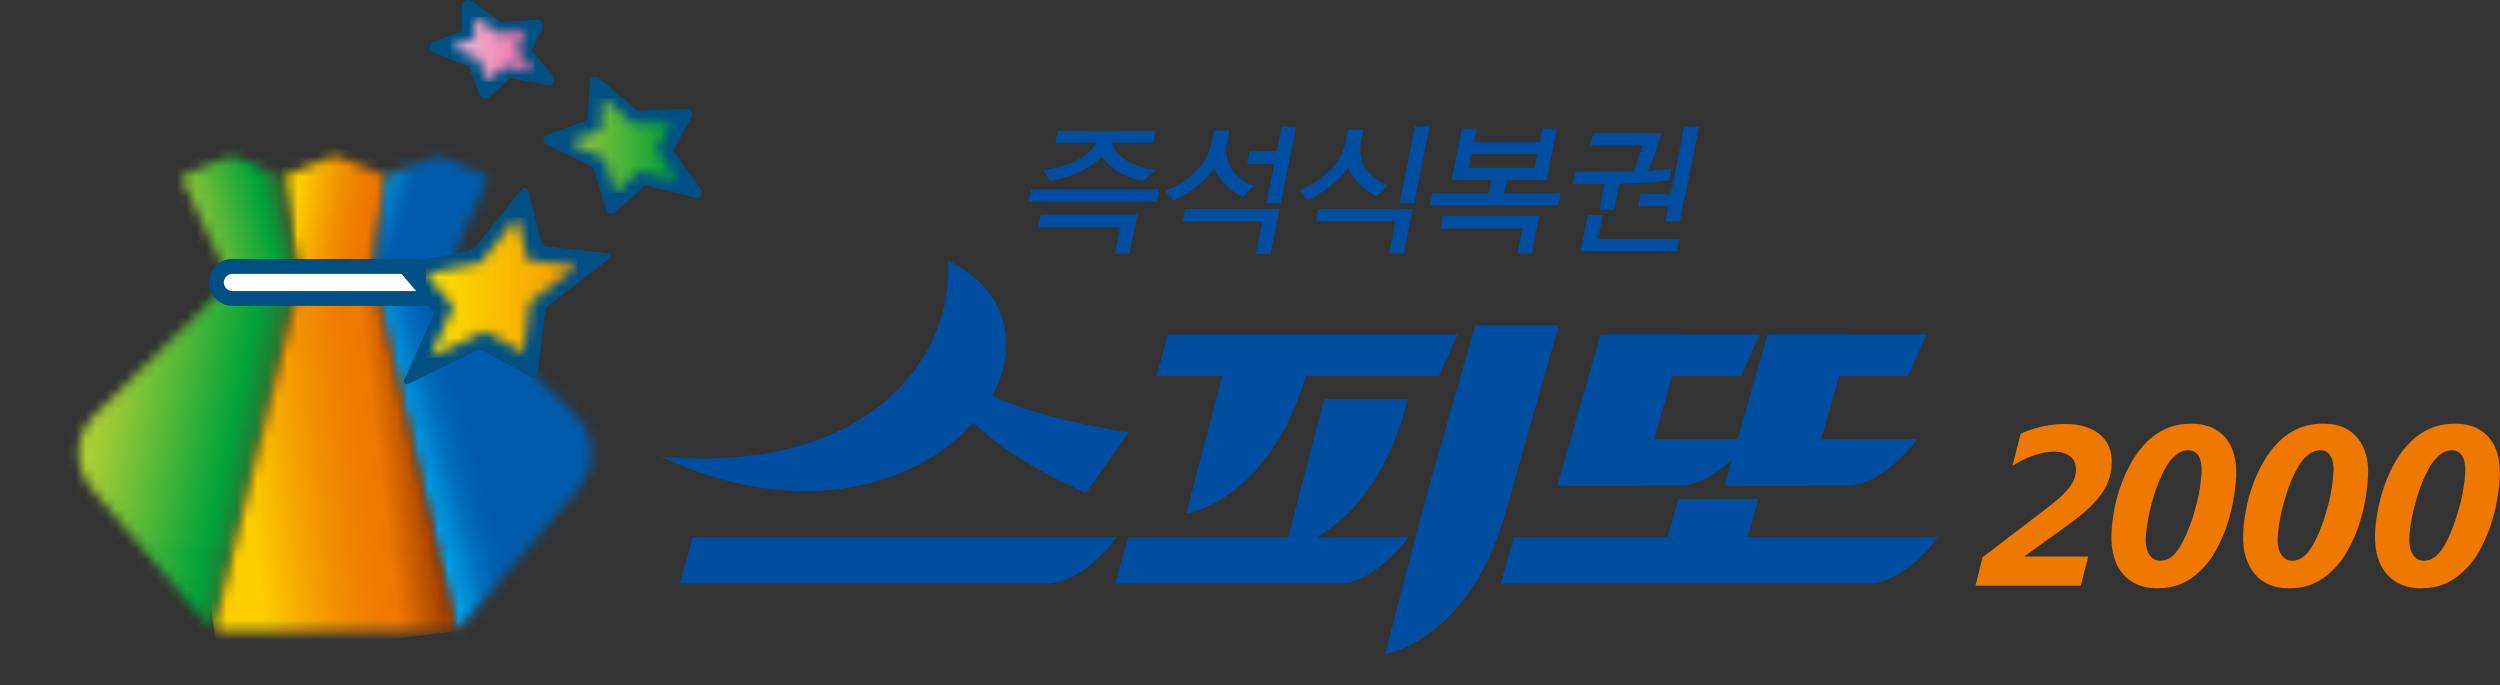 <svg width="248" height="68" viewBox="0 0 248 68" fill="none" xmlns="http://www.w3.org/2000/svg">
<rect x="0" y="0" width="248" height="68" fill="#333333" stroke="none"/>
<mask id="mask0_16_289" style="mask-type:luminance" maskUnits="userSpaceOnUse" x="28" y="15" width="11" height="13">
<path d="M32.759 15.62L30.698 16.451L28.626 17.281L28.145 17.485L29.599 27.833H37.099L38.358 17.485L37.877 17.292L35.805 16.451L33.744 15.62C33.606 15.564 33.435 15.53 33.251 15.53C33.068 15.53 32.896 15.564 32.77 15.62" fill="white"/>
</mask>
<g mask="url(#mask0_16_289)">
<path d="M28.452 13.809L26.036 27.473L38.047 29.568L40.463 15.904L28.452 13.809Z" fill="url(#paint0_linear_16_289)"/>
</g>
<mask id="mask1_16_289" style="mask-type:luminance" maskUnits="userSpaceOnUse" x="18" y="15" width="12" height="13">
<path d="M22.557 15.628L20.484 16.458L18.412 17.3C18.149 17.402 18.023 17.698 18.149 17.959L22.809 27.852H29.576L28.122 17.505L27.641 17.3L25.568 16.47L23.496 15.64C23.358 15.583 23.187 15.549 23.015 15.549C22.843 15.549 22.66 15.583 22.534 15.64" fill="white"/>
</mask>
<g mask="url(#mask1_16_289)">
<path d="M29.038 13.099L15.394 16.127L18.581 30.288L32.225 27.259L29.038 13.099Z" fill="url(#paint1_linear_16_289)"/>
</g>
<mask id="mask2_16_289" style="mask-type:luminance" maskUnits="userSpaceOnUse" x="37" y="15" width="12" height="13">
<path d="M42.961 15.622L40.9 16.453L38.828 17.283L38.347 17.487L37.087 27.835H43.854L48.331 17.953C48.446 17.692 48.331 17.385 48.068 17.271L45.995 16.441L43.935 15.611C43.797 15.554 43.625 15.52 43.442 15.52C43.259 15.52 43.087 15.554 42.961 15.611" fill="white"/>
</mask>
<g mask="url(#mask2_16_289)">
<path d="M38.195 12.201L33.426 26.648L47.354 31.182L52.123 16.735L38.195 12.201Z" fill="url(#paint2_linear_16_289)"/>
</g>
<mask id="mask3_16_289" style="mask-type:luminance" maskUnits="userSpaceOnUse" x="7" y="28" width="23" height="35">
<path d="M22.648 28.175L9.526 41.047C6.973 43.492 7.454 46.801 9.526 48.996L20.496 61.823C20.668 62.027 20.942 62.221 21.24 62.357L29.587 28.573V28.175H22.637H22.648Z" fill="white"/>
</mask>
<g mask="url(#mask3_16_289)">
<path d="M7.938 23.644L0.002 60.913L28.624 66.924L36.56 29.655L7.938 23.644Z" fill="url(#paint3_linear_16_289)"/>
</g>
<mask id="mask4_16_289" style="mask-type:luminance" maskUnits="userSpaceOnUse" x="37" y="28" width="22" height="35">
<path d="M37.167 28.175L45.24 62.357C45.538 62.221 45.801 62.027 45.984 61.823L56.965 48.996C59.015 46.801 59.507 43.492 56.965 41.047L43.832 28.175H37.167Z" fill="white"/>
</mask>
<g mask="url(#mask4_16_289)">
<path d="M57.97 22.53L28.423 30.547L38.725 67.996L68.271 59.98L57.97 22.53Z" fill="url(#paint4_linear_16_289)"/>
</g>
<mask id="mask5_16_289" style="mask-type:luminance" maskUnits="userSpaceOnUse" x="21" y="28" width="25" height="35">
<path d="M29.691 28.175L21.252 62.357C21.572 62.516 21.927 62.607 22.236 62.607H44.278C44.576 62.607 44.942 62.505 45.263 62.357L37.19 28.175H29.702H29.691Z" fill="white"/>
</mask>
<g mask="url(#mask5_16_289)">
<path d="M44.884 25.276L17.031 28.688L21.603 65.513L49.457 62.102L44.884 25.276Z" fill="url(#paint5_linear_16_289)"/>
</g>
<path d="M47.289 26.43H23.061C22.179 26.43 21.469 27.146 21.469 28.022C21.469 28.897 22.179 29.613 23.061 29.613H47.289" fill="white"/>
<path d="M47.289 30.341H23.061C21.778 30.341 20.725 29.294 20.725 28.009C20.725 26.724 21.778 25.69 23.061 25.69H47.289V27.168H23.061C22.591 27.168 22.202 27.555 22.202 28.009C22.202 28.464 22.58 28.874 23.061 28.874H47.289V30.341Z" fill="#005083"/>
<mask id="mask6_16_289" style="mask-type:luminance" maskUnits="userSpaceOnUse" x="14" y="54" width="10" height="2">
<path d="M14.427 54.728L14.805 55.172H23.004L23.13 54.728H14.427Z" fill="white"/>
</mask>
<g mask="url(#mask6_16_289)">
<path d="M14.794 52.974L14.33 55.155L22.755 56.923L23.218 54.742L14.794 52.974Z" fill="url(#paint6_linear_16_289)"/>
</g>
<mask id="mask7_16_289" style="mask-type:luminance" maskUnits="userSpaceOnUse" x="43" y="54" width="10" height="2">
<path d="M43.442 54.728L43.556 55.172H51.686L52.064 54.728H43.442Z" fill="white"/>
</mask>
<g mask="url(#mask7_16_289)">
<path d="M51.46 52.559L43.319 54.766L44.031 57.355L52.172 55.148L51.46 52.559Z" fill="url(#paint7_linear_16_289)"/>
</g>
<mask id="mask8_16_289" style="mask-type:luminance" maskUnits="userSpaceOnUse" x="23" y="54" width="21" height="2">
<path d="M23.13 54.728L23.026 55.172H43.557L43.442 54.728H23.13Z" fill="white"/>
</mask>
<g mask="url(#mask8_16_289)">
<path d="M43.237 52.245L22.963 54.728L23.326 57.651L43.6 55.168L43.237 52.245Z" fill="url(#paint8_linear_16_289)"/>
</g>
<path d="M48.171 9.78C47.919 9.78 47.678 9.621 47.575 9.359L46.499 6.608C46.499 6.608 46.419 6.551 46.385 6.539L43.064 5.232C42.663 5.072 42.64 4.754 42.64 4.663C42.64 4.481 42.743 4.254 43.03 4.14L45.812 3.06V0.569C45.812 0.092 46.385 -0.181 46.82 0.137L49.602 2.116C49.602 2.116 49.762 2.184 49.82 2.184L53.186 1.945C53.495 1.923 53.69 2.048 53.804 2.218C53.907 2.389 53.919 2.605 53.827 2.798L52.717 4.993L54.812 7.483C54.972 7.676 55.018 7.915 54.926 8.109C54.835 8.302 54.64 8.427 54.4 8.427H54.251L50.69 7.756C50.633 7.756 50.598 7.756 50.587 7.767L48.606 9.598C48.48 9.712 48.331 9.769 48.171 9.769" fill="#005083"/>
<mask id="mask9_16_289" style="mask-type:luminance" maskUnits="userSpaceOnUse" x="44" y="1" width="10" height="8">
<path d="M47.083 3.811L44.713 4.732L47.484 5.813L48.388 8.098L50.06 6.563L53.014 7.097L51.263 5.005L52.224 3.118L49.408 3.311L47.083 1.651V3.811Z" fill="white"/>
</mask>
<g mask="url(#mask9_16_289)">
<path d="M53.026 1.651H44.713V8.098H53.026V1.651Z" fill="url(#paint9_linear_16_289)"/>
</g>
<path d="M60.663 21.215C60.4 21.215 60.182 21.033 60.102 20.76L58.888 16.734C58.877 16.677 58.74 16.518 58.614 16.45L54.297 14.38C53.93 14.21 53.907 13.937 53.907 13.835C53.907 13.63 54.056 13.459 54.285 13.368L58.178 11.947C58.178 11.947 58.282 11.867 58.282 11.833L58.511 8.104C58.545 7.637 59.072 7.421 59.472 7.774L63.022 10.799C63.125 10.878 63.342 10.958 63.457 10.958L67.991 10.821C68.266 10.821 68.461 10.924 68.575 11.105C68.678 11.265 68.678 11.469 68.575 11.64L66.846 14.847C66.846 14.847 66.846 14.972 66.892 15.04L69.514 18.804C69.697 19.065 69.64 19.27 69.583 19.372C69.468 19.577 69.228 19.668 68.93 19.6L64.236 18.44C64.133 18.417 63.972 18.451 63.938 18.474L61.075 21.021C60.95 21.124 60.812 21.18 60.675 21.18" fill="#005083"/>
<mask id="mask10_16_289" style="mask-type:luminance" maskUnits="userSpaceOnUse" x="56" y="9" width="12" height="11">
<path d="M59.656 12.87L56.415 14.052L60.022 15.781L61.03 19.113L63.423 16.997L67.327 17.953L65.152 14.826L66.583 12.165L62.816 12.278L59.85 9.743L59.656 12.87Z" fill="white"/>
</mask>
<g mask="url(#mask10_16_289)">
<path d="M67.327 9.743H56.415V19.113H67.327V9.743Z" fill="url(#paint10_linear_16_289)"/>
</g>
<path d="M60.457 25.338C60.434 25.27 60.365 25.122 60.102 25.099L54.171 24.44C53.965 24.417 53.759 24.235 53.702 24.064L52.43 18.947C52.327 18.584 51.927 18.538 51.641 18.902L47.324 24.326C47.141 24.553 46.763 24.792 46.488 24.849L39.972 26.18C39.743 26.225 39.572 26.35 39.515 26.509C39.469 26.646 39.503 26.782 39.606 26.907L42.904 30.773C43.007 30.898 43.03 31.206 42.927 31.433L40.133 37.562C40.053 37.721 40.041 37.869 40.122 37.971C40.167 38.051 40.259 38.108 40.373 38.108C40.465 38.108 40.557 38.074 40.671 38.028L47.095 34.833C47.335 34.719 47.724 34.697 47.885 34.788L52.625 37.369C52.946 37.551 53.301 37.346 53.347 36.959L54.056 30.955C54.102 30.728 54.32 30.364 54.549 30.182L60.205 25.827C60.491 25.611 60.491 25.429 60.457 25.338Z" fill="#005083"/>
<mask id="mask11_16_289" style="mask-type:luminance" maskUnits="userSpaceOnUse" x="42" y="21" width="16" height="15">
<path d="M47.667 26.072L42.24 27.186L44.988 30.404L42.663 35.498L48.011 32.838L51.961 34.987L52.556 30.006L57.297 26.367L52.35 25.822L51.285 21.535L47.667 26.072Z" fill="white"/>
</mask>
<g mask="url(#mask11_16_289)">
<path d="M57.297 21.535H42.24V35.498H57.297V21.535Z" fill="url(#paint11_linear_16_289)"/>
</g>
<path d="M94.041 25.86C94.67 34.821 86.918 47.068 65.61 45.317C91.911 57.563 109.51 33.4 94.041 25.86Z" fill="#004EA2"/>
<path d="M95.701 41.103C100.521 46.049 107.735 48.88 107.735 48.88L111.949 42.91C111.949 42.91 100.361 41.114 97.201 38.43" fill="#004EA2"/>
<path d="M68.713 53.296L67.442 57.89H103.785C107.495 57.89 110.781 53.296 110.781 53.296H68.724H68.713Z" fill="#004EA2"/>
<path d="M150.181 53.296L148.887 57.89H185.242C188.951 57.89 192.226 53.296 192.226 53.296H150.181Z" fill="#004EA2"/>
<path d="M111.914 53.296L110.632 57.89H132.742C136.441 57.89 139.715 53.296 139.715 53.296H111.914Z" fill="#004EA2"/>
<path d="M173.116 43.572L171.833 48.166H183.169C186.879 48.166 190.165 43.572 190.165 43.572H173.127H173.116Z" fill="#004EA2"/>
<path d="M115.865 33.184L114.731 37.3H142.738L144.593 33.184H115.865Z" fill="#004EA2"/>
<path d="M176.322 33.184L175.188 37.3H189.26L191.127 33.184H176.322Z" fill="#004EA2"/>
<path d="M121.578 36.02L117.674 50.962C117.674 50.962 126.41 49.62 129.88 36.02" fill="#004EA2"/>
<path d="M131.368 39.616L127.464 54.558C127.464 54.558 136.189 53.216 139.658 39.616H131.368Z" fill="#004EA2"/>
<path d="M141.307 49.929L137.402 64.882C137.402 64.882 146.128 63.541 149.597 49.929L154.624 32.292H146.345L141.296 49.929H141.307Z" fill="#004EA2"/>
<path d="M175.337 33.184L171.066 48.172H179.345L183.627 33.184H175.337Z" fill="#004EA2"/>
<path d="M156.559 43.572L155.276 48.166H166.612C170.322 48.166 173.608 43.572 173.608 43.572H156.57H156.559Z" fill="#004EA2"/>
<path d="M159.765 33.184L158.62 37.3H172.704L174.558 33.184H159.765Z" fill="#004EA2"/>
<path d="M158.791 33.184L154.497 48.172H162.776L167.058 33.184H158.791Z" fill="#004EA2"/>
<path d="M174.432 49.492H166.497L164.917 55.018H172.852L174.432 49.492Z" fill="#004EA2"/>
<path d="M102.033 20.015L102.273 18.809H114.994L114.754 20.015H102.044H102.033ZM114.571 16.865L113.483 17.911C111.479 17.706 109.865 16.41 109.304 15.523C108.365 16.523 106.475 17.604 104.162 17.911L103.487 16.865C107.048 16.33 108.273 15.125 108.743 14.158H104.689L104.93 12.987H114.628L114.388 14.158H110.334C110.391 14.761 111.078 16.262 114.548 16.865M110.598 25.177L111.136 22.505H103.006L103.247 21.277H112.819L112.04 25.177H110.586H110.598Z" fill="#004EA2"/>
<path d="M123.284 19.529C122.025 18.983 120.788 17.687 120.456 16.663C119.655 17.903 117.846 19.279 116.46 19.893L115.59 18.949C119.059 17.516 119.964 15.344 120.193 14.139L120.433 12.957H121.956L121.716 14.139C121.498 15.287 121.578 17.334 124.361 18.437L123.296 19.529H123.284ZM124.59 25.18L125.231 21.951H117.319L117.571 20.746H126.914L126.033 25.18H124.59ZM125.62 20.166L126.41 16.254H123.708L123.96 15.003H126.662L127.143 12.57H128.574L127.052 20.166H125.62Z" fill="#004EA2"/>
<path d="M136.589 19.465C135.319 18.919 134.082 17.622 133.75 16.61C132.96 17.838 131.139 19.214 129.754 19.828L128.883 18.885C132.353 17.463 133.246 15.28 133.486 14.075L133.727 12.892H135.25L135.01 14.075C134.78 15.212 134.884 17.259 137.654 18.361L136.589 19.453V19.465ZM137.803 25.173L138.456 21.943H130.544L130.784 20.738H140.128L139.235 25.173H137.803ZM138.845 20.169L140.368 12.551H141.811L140.288 20.169H138.845Z" fill="#004EA2"/>
<path d="M141.845 20.382L142.097 19.177H147.696L147.971 17.835H144.009L145.04 12.741H146.482L146.196 14.116H152.746L153.02 12.741H154.44L153.433 17.835H149.494L149.219 19.177H154.818L154.578 20.382H141.868H141.845ZM150.524 25.169L151.028 22.656H142.887L143.116 21.439H152.688L151.944 25.169H150.513H150.524ZM152.494 15.288H145.956L145.692 16.641H152.23L152.494 15.288Z" fill="#004EA2"/>
<path d="M160.635 18.21L160.12 20.814H158.666L159.181 18.233H156.032L156.272 17.027H162.043C162.272 16.47 162.73 15.185 162.936 14.412H157.784L158.036 13.218H164.78C164.356 14.901 163.807 16.209 163.475 16.948C164.288 16.902 165.284 16.823 165.81 16.732L165.57 17.903C164.356 18.073 161.963 18.221 160.623 18.221M156.811 24.907L157.521 21.337H158.986L158.505 23.714H166.589L166.337 24.919H156.811V24.907ZM165.227 21.94L165.513 20.462H162.501L162.742 19.267H165.742L167.081 12.57H168.536L166.646 21.94H165.215H165.227Z" fill="#004EA2"/>
<path d="M209.47 46.034C209.47 46.671 209.333 47.251 209.115 47.797C208.898 48.331 208.588 48.866 208.188 49.355C207.787 49.855 207.306 50.344 206.756 50.821C206.195 51.288 205.566 51.788 204.867 52.277L200.848 55.165V55.211H207.157L206.413 58.099H195.97L196.669 55.279L202.52 50.81C203.104 50.378 203.596 49.98 204.02 49.627C204.443 49.275 204.787 48.922 205.073 48.604C205.36 48.274 205.566 47.956 205.703 47.649C205.84 47.331 205.92 47.001 205.944 46.648C205.944 46.409 205.909 46.171 205.84 45.955C205.772 45.727 205.646 45.534 205.474 45.363C205.302 45.193 205.073 45.056 204.798 44.965C204.524 44.863 204.18 44.806 203.779 44.806C203.413 44.806 203.047 44.84 202.669 44.92C202.291 44.999 201.936 45.102 201.581 45.238C201.226 45.363 200.882 45.511 200.551 45.682C200.23 45.852 199.921 46.023 199.634 46.216L200.447 43.032C200.653 42.93 200.894 42.828 201.203 42.714C201.512 42.6 201.844 42.486 202.222 42.395C202.611 42.293 203.012 42.214 203.459 42.156C203.894 42.088 204.363 42.054 204.844 42.054C205.646 42.054 206.333 42.156 206.917 42.35C207.524 42.543 208.004 42.816 208.394 43.169C208.783 43.521 209.069 43.942 209.253 44.419C209.436 44.908 209.505 45.443 209.482 46.034" fill="#EE7800"/>
<path d="M221.836 47.052C221.802 47.893 221.71 48.757 221.539 49.656C221.378 50.554 221.149 51.429 220.852 52.294C220.554 53.147 220.187 53.943 219.764 54.693C219.34 55.444 218.836 56.092 218.264 56.626C217.668 57.206 217.027 57.638 216.34 57.923C215.653 58.218 214.852 58.355 213.959 58.355C213.294 58.355 212.676 58.252 212.115 58.025C211.554 57.797 211.073 57.468 210.661 57.013C210.249 56.569 209.94 56.001 209.733 55.33C209.516 54.648 209.424 53.863 209.459 52.965C209.481 52.191 209.585 51.384 209.733 50.543C209.905 49.69 210.123 48.871 210.42 48.064C210.707 47.245 211.073 46.494 211.485 45.767C211.909 45.05 212.39 44.414 212.928 43.879C213.546 43.254 214.222 42.799 214.932 42.492C215.653 42.185 216.489 42.026 217.405 42.026C218.184 42.026 218.859 42.162 219.42 42.412C219.981 42.674 220.451 43.026 220.817 43.481C221.172 43.936 221.436 44.459 221.607 45.062C221.779 45.676 221.848 46.324 221.825 47.018M218.401 46.881C218.424 46.119 218.321 45.574 218.081 45.198C217.84 44.846 217.508 44.664 217.084 44.664C216.558 44.664 216.043 44.914 215.573 45.391C215.321 45.63 215.081 45.949 214.863 46.335C214.634 46.722 214.44 47.154 214.233 47.609C214.027 48.086 213.856 48.575 213.684 49.087C213.535 49.599 213.397 50.099 213.271 50.611C213.157 51.111 213.065 51.6 212.997 52.055C212.917 52.521 212.882 52.931 212.859 53.283C212.825 54.056 212.951 54.648 213.226 55.034C213.489 55.432 213.856 55.626 214.29 55.626C214.542 55.626 214.794 55.569 215.046 55.455C215.287 55.341 215.516 55.171 215.722 54.943C215.939 54.716 216.145 54.42 216.363 54.056C216.569 53.693 216.775 53.272 216.958 52.828C217.153 52.373 217.336 51.884 217.508 51.373C217.668 50.861 217.806 50.338 217.943 49.815C218.081 49.292 218.172 48.78 218.252 48.257C218.332 47.745 218.367 47.279 218.39 46.847" fill="#EE7800"/>
<path d="M234.912 47.052C234.89 47.893 234.786 48.757 234.626 49.656C234.466 50.554 234.226 51.429 233.928 52.294C233.63 53.147 233.275 53.943 232.84 54.693C232.416 55.444 231.913 56.092 231.34 56.626C230.756 57.206 230.103 57.638 229.416 57.923C228.729 58.218 227.939 58.355 227.035 58.355C226.371 58.355 225.752 58.252 225.191 58.025C224.63 57.797 224.138 57.468 223.737 57.013C223.336 56.569 223.027 56.001 222.798 55.33C222.581 54.648 222.489 53.863 222.523 52.965C222.546 52.191 222.638 51.384 222.81 50.543C222.97 49.69 223.199 48.871 223.497 48.064C223.783 47.245 224.138 46.494 224.562 45.767C224.985 45.05 225.455 44.414 226.004 43.879C226.622 43.254 227.298 42.799 228.02 42.492C228.741 42.185 229.565 42.026 230.493 42.026C231.271 42.026 231.947 42.162 232.508 42.412C233.08 42.674 233.538 43.026 233.905 43.481C234.26 43.936 234.523 44.459 234.695 45.062C234.867 45.676 234.947 46.324 234.912 47.018M231.489 46.881C231.512 46.119 231.409 45.574 231.168 45.198C230.939 44.846 230.607 44.664 230.172 44.664C229.645 44.664 229.142 44.914 228.661 45.391C228.409 45.63 228.18 45.949 227.951 46.335C227.733 46.722 227.527 47.154 227.321 47.609C227.115 48.086 226.943 48.575 226.783 49.087C226.622 49.599 226.474 50.099 226.359 50.611C226.245 51.111 226.141 51.6 226.073 52.055C226.004 52.521 225.958 52.931 225.947 53.283C225.913 54.056 226.039 54.648 226.313 55.034C226.588 55.432 226.943 55.626 227.378 55.626C227.63 55.626 227.882 55.569 228.123 55.455C228.363 55.341 228.592 55.171 228.809 54.943C229.027 54.716 229.233 54.42 229.439 54.056C229.645 53.693 229.852 53.272 230.046 52.828C230.241 52.373 230.424 51.884 230.584 51.373C230.745 50.861 230.893 50.338 231.031 49.815C231.157 49.292 231.26 48.78 231.329 48.257C231.409 47.745 231.455 47.279 231.466 46.847" fill="#EE7800"/>
<path d="M247.988 47.052C247.954 47.893 247.861 48.757 247.703 49.656C247.543 50.554 247.302 51.429 247.015 52.294C246.706 53.147 246.352 53.943 245.928 54.693C245.503 55.444 245 56.092 244.428 56.626C243.833 57.206 243.191 57.638 242.492 57.923C241.805 58.218 241.015 58.355 240.122 58.355C239.458 58.355 238.84 58.252 238.279 58.025C237.718 57.797 237.237 57.468 236.824 57.013C236.412 56.569 236.092 56.001 235.886 55.33C235.668 54.648 235.576 53.863 235.599 52.965C235.634 52.191 235.725 51.384 235.897 50.543C236.057 49.69 236.286 48.871 236.573 48.064C236.859 47.245 237.225 46.494 237.637 45.767C238.061 45.05 238.542 44.414 239.08 43.879C239.699 43.254 240.374 42.799 241.095 42.492C241.817 42.185 242.653 42.026 243.568 42.026C244.348 42.026 245.012 42.162 245.583 42.412C246.145 42.674 246.602 43.026 246.969 43.481C247.336 43.936 247.587 44.459 247.759 45.062C247.932 45.676 248 46.324 247.978 47.018M244.552 46.881C244.577 46.119 244.472 45.574 244.234 45.198C243.981 44.846 243.66 44.664 243.237 44.664C242.698 44.664 242.206 44.914 241.725 45.391C241.485 45.63 241.244 45.949 241.015 46.335C240.798 46.722 240.58 47.154 240.385 47.609C240.179 48.086 240.008 48.575 239.836 49.087C239.687 49.599 239.55 50.099 239.424 50.611C239.309 51.111 239.206 51.6 239.137 52.055C239.069 52.521 239.023 52.931 239.011 53.283C238.977 54.056 239.103 54.648 239.378 55.034C239.641 55.432 239.996 55.626 240.443 55.626C240.695 55.626 240.947 55.569 241.187 55.455C241.427 55.341 241.668 55.171 241.874 54.943C242.091 54.716 242.298 54.42 242.515 54.056C242.721 53.693 242.927 53.272 243.111 52.828C243.305 52.373 243.478 51.884 243.648 51.373C243.808 50.861 243.959 50.338 244.095 49.815C244.234 49.292 244.324 48.78 244.404 48.257C244.484 47.745 244.53 47.279 244.552 46.847" fill="#EE7800"/>
<defs>
<linearGradient id="paint0_linear_16_289" x1="29.028" y1="22.348" x2="38.689" y2="24.058" gradientUnits="userSpaceOnUse">
<stop stop-color="#FCCE00"/>
<stop offset="0.23" stop-color="#F6A900"/>
<stop offset="0.43" stop-color="#F18E00"/>
<stop offset="0.61" stop-color="#EE7D00"/>
<stop offset="0.75" stop-color="#EE7800"/>
<stop offset="1" stop-color="#A84200"/>
</linearGradient>
<linearGradient id="paint1_linear_16_289" x1="17.71" y1="22.558" x2="28.207" y2="20.195" gradientUnits="userSpaceOnUse">
<stop stop-color="#AACE36"/>
<stop offset="0.8" stop-color="#00A33A"/>
<stop offset="1" stop-color="#306C30"/>
</linearGradient>
<linearGradient id="paint2_linear_16_289" x1="37.721" y1="19.114" x2="45.251" y2="21.599" gradientUnits="userSpaceOnUse">
<stop stop-color="#00A0E9"/>
<stop offset="0.03" stop-color="#0098E2"/>
<stop offset="0.19" stop-color="#0076C4"/>
<stop offset="0.31" stop-color="#0062B2"/>
<stop offset="0.4" stop-color="#005BAC"/>
<stop offset="1" stop-color="#005BAC"/>
</linearGradient>
<linearGradient id="paint3_linear_16_289" x1="9.359" y1="43.781" x2="25.459" y2="47.209" gradientUnits="userSpaceOnUse">
<stop stop-color="#AACE36"/>
<stop offset="0.8" stop-color="#00A33A"/>
<stop offset="1" stop-color="#306C30"/>
</linearGradient>
<linearGradient id="paint4_linear_16_289" x1="41.586" y1="46.499" x2="55.435" y2="42.69" gradientUnits="userSpaceOnUse">
<stop stop-color="#00A0E9"/>
<stop offset="0.08" stop-color="#008CD7"/>
<stop offset="0.2" stop-color="#0071BF"/>
<stop offset="0.31" stop-color="#0060B1"/>
<stop offset="0.4" stop-color="#005BAC"/>
<stop offset="1" stop-color="#005BAC"/>
</linearGradient>
<linearGradient id="paint5_linear_16_289" x1="24.465" y1="47.718" x2="41.962" y2="45.545" gradientUnits="userSpaceOnUse">
<stop stop-color="#FCCE00"/>
<stop offset="0.23" stop-color="#F6A900"/>
<stop offset="0.43" stop-color="#F18E00"/>
<stop offset="0.61" stop-color="#EE7D00"/>
<stop offset="0.75" stop-color="#EE7800"/>
<stop offset="1" stop-color="#A84200"/>
</linearGradient>
<linearGradient id="paint6_linear_16_289" x1="6.404" y1="51.01" x2="22.516" y2="54.437" gradientUnits="userSpaceOnUse">
<stop stop-color="#AACE36"/>
<stop offset="0.8" stop-color="#00A33A"/>
<stop offset="1" stop-color="#306C30"/>
</linearGradient>
<linearGradient id="paint7_linear_16_289" x1="45.088" y1="56.506" x2="58.927" y2="52.702" gradientUnits="userSpaceOnUse">
<stop stop-color="#00A0E9"/>
<stop offset="0.08" stop-color="#008CD7"/>
<stop offset="0.2" stop-color="#0071BF"/>
<stop offset="0.31" stop-color="#0060B1"/>
<stop offset="0.4" stop-color="#005BAC"/>
<stop offset="1" stop-color="#005BAC"/>
</linearGradient>
<linearGradient id="paint8_linear_16_289" x1="25.368" y1="56.964" x2="42.865" y2="54.791" gradientUnits="userSpaceOnUse">
<stop stop-color="#FCCE00"/>
<stop offset="0.23" stop-color="#F6A900"/>
<stop offset="0.43" stop-color="#F18E00"/>
<stop offset="0.61" stop-color="#EE7D00"/>
<stop offset="0.75" stop-color="#EE7800"/>
<stop offset="1" stop-color="#A84200"/>
</linearGradient>
<linearGradient id="paint9_linear_16_289" x1="44.244" y1="3.974" x2="52.557" y2="3.974" gradientUnits="userSpaceOnUse">
<stop stop-color="#F7C9DD"/>
<stop offset="1" stop-color="#EB6EA5"/>
</linearGradient>
<linearGradient id="paint10_linear_16_289" x1="55.818" y1="13.324" x2="66.73" y2="13.324" gradientUnits="userSpaceOnUse">
<stop stop-color="#AACE36"/>
<stop offset="1" stop-color="#009E38"/>
</linearGradient>
<linearGradient id="paint11_linear_16_289" x1="42.311" y1="28.615" x2="57.368" y2="28.615" gradientUnits="userSpaceOnUse">
<stop stop-color="#FFE100"/>
<stop offset="1" stop-color="#F39800"/>
</linearGradient>
</defs>
</svg>
